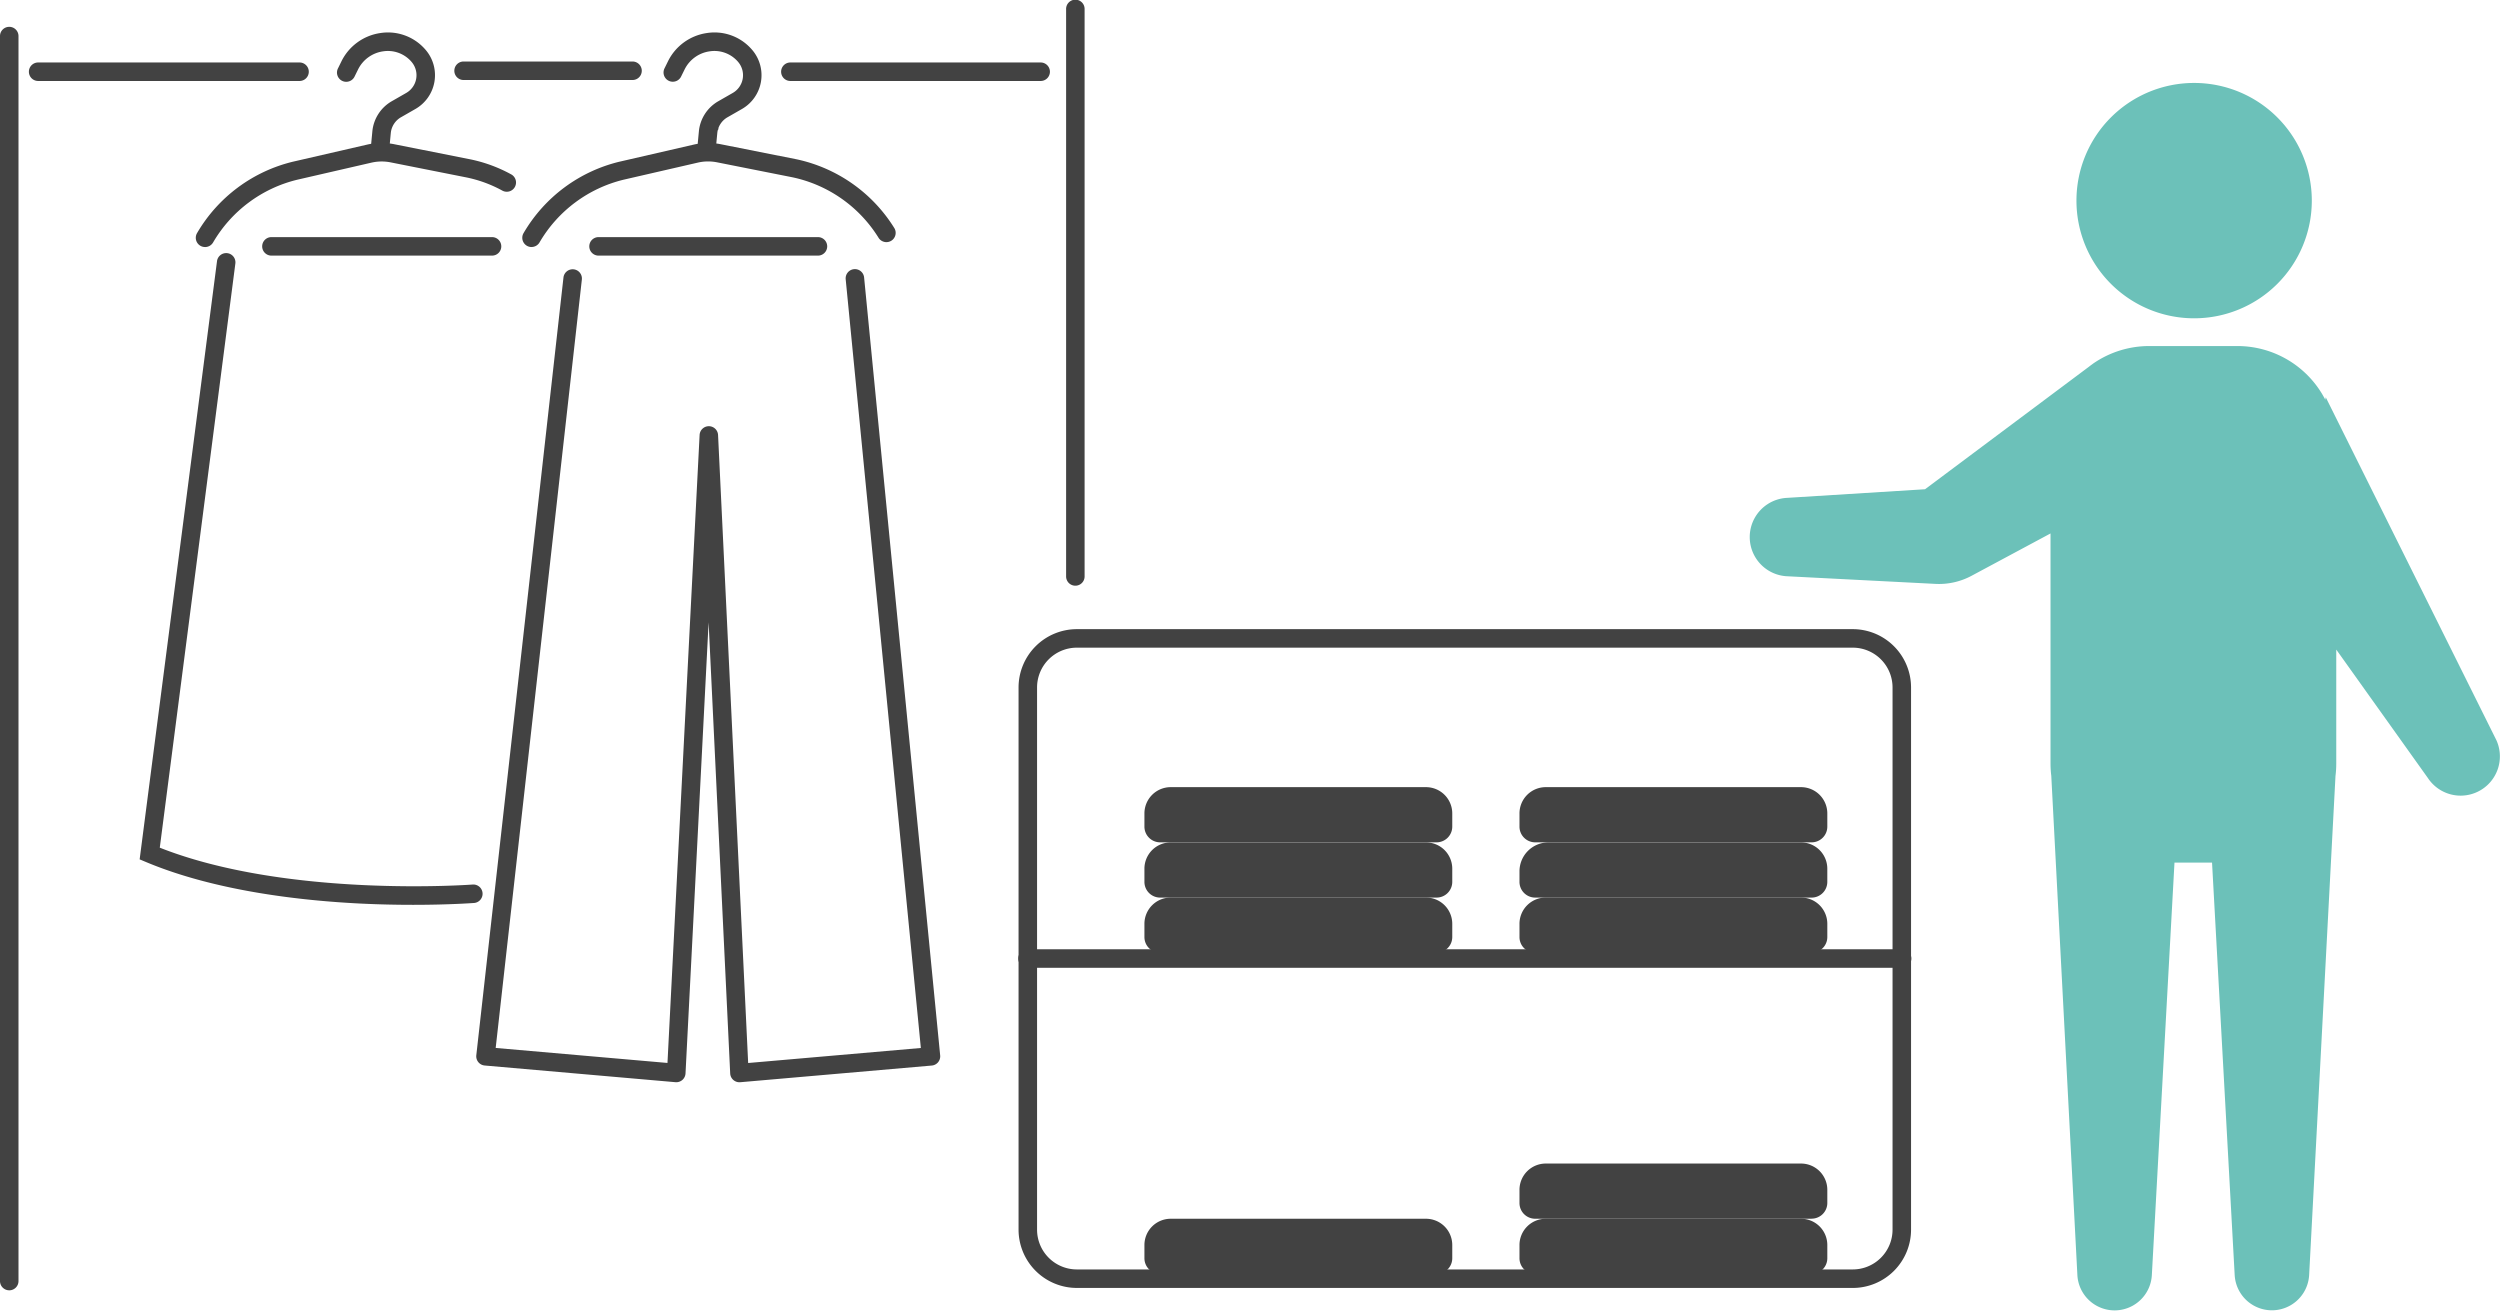 <svg id="グループ_802" data-name="グループ 802" xmlns="http://www.w3.org/2000/svg" xmlns:xlink="http://www.w3.org/1999/xlink" width="254.789" height="133.631" viewBox="0 0 254.789 133.631">
  <defs>
    <clipPath id="clip-path">
      <rect id="長方形_579" data-name="長方形 579" width="254.79" height="133.631" fill="none"/>
    </clipPath>
  </defs>
  <g id="グループ_801" data-name="グループ 801" clip-path="url(#clip-path)">
    <path id="パス_378" data-name="パス 378" d="M360.319,237.19H281.238a5.945,5.945,0,0,1-5.939-5.939V175.989a5.945,5.945,0,0,1,5.939-5.939h79.081a5.945,5.945,0,0,1,5.939,5.939v55.263a5.945,5.945,0,0,1-5.939,5.939m-79.081-65.255a4.058,4.058,0,0,0-4.053,4.053v55.263a4.058,4.058,0,0,0,4.053,4.053h79.081a4.058,4.058,0,0,0,4.053-4.053V175.989a4.058,4.058,0,0,0-4.053-4.053Z" transform="translate(-171.492 -105.929)" fill="#424242"/>
    <path id="パス_379" data-name="パス 379" d="M365.315,258.465H276.242a.943.943,0,1,1,0-1.885h89.074a.943.943,0,1,1,0,1.885" transform="translate(-171.492 -159.832)" fill="#424242"/>
    <path id="パス_380" data-name="パス 380" d="M339.081,248.218H310.914a1.6,1.6,0,0,1-1.6-1.6V245.27a2.678,2.678,0,0,1,2.679-2.679h26.016a2.678,2.678,0,0,1,2.678,2.679v1.345a1.6,1.6,0,0,1-1.6,1.6" transform="translate(-192.679 -151.117)" fill="#424242"/>
    <path id="パス_381" data-name="パス 381" d="M339.081,233.3H310.914a1.6,1.6,0,0,1-1.6-1.6v-1.345a2.678,2.678,0,0,1,2.679-2.679h26.016a2.678,2.678,0,0,1,2.678,2.679v1.345a1.6,1.6,0,0,1-1.6,1.6" transform="translate(-192.679 -141.822)" fill="#424242"/>
    <path id="パス_382" data-name="パス 382" d="M339.081,218.374H310.914a1.6,1.6,0,0,1-1.6-1.6v-1.345a2.678,2.678,0,0,1,2.679-2.679h26.016a2.678,2.678,0,0,1,2.678,2.679v1.345a1.6,1.6,0,0,1-1.6,1.6" transform="translate(-192.679 -132.527)" fill="#424242"/>
    <path id="パス_383" data-name="パス 383" d="M440.454,248.218H412.287a1.6,1.6,0,0,1-1.6-1.6V245.27a2.678,2.678,0,0,1,2.679-2.679h26.016a2.678,2.678,0,0,1,2.678,2.679v1.345a1.6,1.6,0,0,1-1.6,1.6" transform="translate(-255.828 -151.117)" fill="#424242"/>
    <path id="パス_384" data-name="パス 384" d="M440.454,233.3H412.287a1.6,1.6,0,0,1-1.6-1.6v-1.075a2.948,2.948,0,0,1,2.948-2.948h25.746a2.678,2.678,0,0,1,2.678,2.679v1.345a1.6,1.6,0,0,1-1.6,1.6" transform="translate(-255.828 -141.822)" fill="#424242"/>
    <path id="パス_385" data-name="パス 385" d="M440.454,218.374H412.287a1.6,1.6,0,0,1-1.6-1.6v-1.345a2.678,2.678,0,0,1,2.679-2.679h26.016a2.678,2.678,0,0,1,2.678,2.679v1.345a1.6,1.6,0,0,1-1.6,1.6" transform="translate(-255.828 -132.527)" fill="#424242"/>
    <path id="パス_386" data-name="パス 386" d="M339.081,335.029H310.914a1.6,1.6,0,0,1-1.6-1.6v-1.345a2.678,2.678,0,0,1,2.679-2.679h26.016a2.678,2.678,0,0,1,2.678,2.679v1.345a1.6,1.6,0,0,1-1.6,1.6" transform="translate(-192.679 -205.195)" fill="#424242"/>
    <path id="パス_387" data-name="パス 387" d="M440.454,335.029H412.287a1.6,1.6,0,0,1-1.6-1.6v-1.345a2.678,2.678,0,0,1,2.679-2.679h26.016a2.678,2.678,0,0,1,2.678,2.679v1.345a1.6,1.6,0,0,1-1.6,1.6" transform="translate(-255.828 -205.195)" fill="#424242"/>
    <path id="パス_388" data-name="パス 388" d="M440.454,320.107H412.287a1.6,1.6,0,0,1-1.6-1.6v-1.345a2.678,2.678,0,0,1,2.679-2.679h26.016a2.678,2.678,0,0,1,2.678,2.679V318.5a1.6,1.6,0,0,1-1.6,1.6" transform="translate(-255.828 -195.899)" fill="#424242"/>
    <path id="パス_389" data-name="パス 389" d="M573.224,46.405a11.993,11.993,0,1,0-11.993-11.993,11.993,11.993,0,0,0,11.993,11.993" transform="translate(-349.608 -13.965)" fill="#6cc1b9"/>
    <path id="パス_390" data-name="パス 390" d="M548.941,133.656l-17.372-34.91-.043.255a10.068,10.068,0,0,0-8.958-5.47H513.59a10.023,10.023,0,0,0-5.743,1.8l0,0-.126.094q-.154.11-.3.226l-16.688,12.474-14.162.884a4,4,0,0,0,0,7.978l15.224.783a7.019,7.019,0,0,0,3.678-.824l8.049-4.316V136.1a10.2,10.2,0,0,0,.077,1.225l2.661,50.9a3.8,3.8,0,0,0,7.588,0l2.308-42.05h3.828l2.308,42.05a3.8,3.8,0,0,0,7.587,0l2.686-50.886a10.113,10.113,0,0,0,.078-1.235V124.465l9.345,13.1a4,4,0,0,0,6.956-3.906" transform="translate(-294.542 -58.263)" fill="#6cc1b9"/>
    <path id="パス_391" data-name="パス 391" d="M192.7,34.88l.03-.022-.288-.092Z" transform="translate(-119.877 -21.656)" fill="#d9d9d9"/>
    <path id="パス_392" data-name="パス 392" d="M192.626,34.778l-.13-.022-.258-.115.134-.352.639.205Z" transform="translate(-119.751 -21.36)" fill="#424242"/>
    <path id="パス_393" data-name="パス 393" d="M289.1,59.692a.943.943,0,0,1-.943-.943V.943a.943.943,0,1,1,1.885,0V58.749a.943.943,0,0,1-.943.943" transform="translate(-179.504)" fill="#424242"/>
    <path id="パス_394" data-name="パス 394" d="M.943,135.971A.943.943,0,0,1,0,135.029V8.115a.943.943,0,0,1,1.885,0V135.029a.943.943,0,0,1-.943.943" transform="translate(0 -4.468)" fill="#424242"/>
    <path id="パス_395" data-name="パス 395" d="M65.607,134.864c-1.585,0-3.4-.034-5.35-.129-6.074-.3-14.8-1.272-21.851-4.228l-.663-.278,7.882-60.946a.943.943,0,1,1,1.87.242l-7.7,59.513c13.025,5.147,31.714,3.771,31.9,3.756a.943.943,0,0,1,.146,1.88c-.035,0-2.5.19-6.241.19" transform="translate(-23.511 -42.647)" fill="#424242"/>
    <path id="パス_396" data-name="パス 396" d="M35.473,18.773H8.833a.943.943,0,1,1,0-1.885h26.64a.943.943,0,0,1,0,1.885" transform="translate(-4.915 -10.52)" fill="#424242"/>
    <path id="パス_397" data-name="パス 397" d="M237.655,18.773H212.147a.943.943,0,1,1,0-1.885h25.509a.943.943,0,0,1,0,1.885" transform="translate(-131.565 -10.52)" fill="#424242"/>
    <path id="パス_398" data-name="パス 398" d="M182.56,65.974H160.139a.943.943,0,0,1,0-1.885H182.56a.943.943,0,0,1,0,1.885" transform="translate(-99.168 -39.923)" fill="#424242"/>
    <path id="パス_399" data-name="パス 399" d="M140.939,18.511H123.66a.943.943,0,0,1,0-1.885h17.279a.943.943,0,0,1,0,1.885" transform="translate(-76.444 -10.357)" fill="#424242"/>
    <path id="パス_400" data-name="パス 400" d="M155.542,155.618a.942.942,0,0,1-.942-.9l-2.2-45.971-2.353,45.974a.943.943,0,0,1-1.023.891l-19.444-1.7a.943.943,0,0,1-.855-1.044l8.885-79.282a.943.943,0,0,1,1.874.21L130.7,152.122l17.508,1.529,3.275-64a.942.942,0,0,1,.941-.894h0a.942.942,0,0,1,.94.9l3.067,64,17.6-1.531-7.659-78.334a.943.943,0,1,1,1.877-.183L176,152.885a.943.943,0,0,1-.857,1.031l-19.524,1.7c-.027,0-.055,0-.082,0" transform="translate(-80.182 -45.32)" fill="#424242"/>
    <path id="パス_401" data-name="パス 401" d="M183.79,21.061c-.03,0-.06,0-.09,0a.943.943,0,0,1-.85-1.028l.112-1.182a3.973,3.973,0,0,1,1.979-3.07l1.471-.843a2.084,2.084,0,0,0,.566-3.142c-.032-.039-.066-.077-.1-.116a3.173,3.173,0,0,0-2.828-.983,3.376,3.376,0,0,0-2.546,1.85l-.345.7a.943.943,0,1,1-1.692-.832l.344-.7a5.26,5.26,0,0,1,3.965-2.884,5.032,5.032,0,0,1,4.485,1.569c.061.066.117.13.168.191a3.97,3.97,0,0,1-1.08,5.982l-1.471.843a2.085,2.085,0,0,0-1.04,1.612l-.112,1.182a.943.943,0,0,1-.937.854" transform="translate(-111.735 -5.464)" fill="#424242"/>
    <path id="パス_402" data-name="パス 402" d="M142.108,49.247a.943.943,0,0,1-.81-1.423,15.548,15.548,0,0,1,9.787-7.278l7.543-1.736a6.553,6.553,0,0,1,2.762-.041l7.7,1.529a15.551,15.551,0,0,1,9.986,7.006.943.943,0,1,1-1.6,1,13.656,13.656,0,0,0-8.76-6.162l-7.693-1.528a4.68,4.68,0,0,0-1.972.03l-7.543,1.736a13.657,13.657,0,0,0-8.587,6.4.942.942,0,0,1-.812.463" transform="translate(-87.937 -24.07)" fill="#424242"/>
    <path id="パス_403" data-name="パス 403" d="M94.309,65.974H71.888a.943.943,0,1,1,0-1.885H94.309a.943.943,0,1,1,0,1.885" transform="translate(-44.194 -39.923)" fill="#424242"/>
    <path id="パス_404" data-name="パス 404" d="M95.538,21.061c-.03,0-.06,0-.09,0a.943.943,0,0,1-.85-1.028l.112-1.182a3.973,3.973,0,0,1,1.979-3.07l1.471-.843a2.084,2.084,0,0,0,.566-3.142c-.031-.037-.064-.075-.1-.115a3.175,3.175,0,0,0-2.829-.984,3.376,3.376,0,0,0-2.546,1.85l-.344.7a.943.943,0,1,1-1.692-.831l.344-.7a5.26,5.26,0,0,1,3.965-2.884A5.032,5.032,0,0,1,100.01,10.4c.06.065.116.128.167.19A3.969,3.969,0,0,1,99.1,16.57l-1.471.843a2.087,2.087,0,0,0-1.04,1.612l-.112,1.182a.943.943,0,0,1-.937.854" transform="translate(-56.761 -5.464)" fill="#424242"/>
    <path id="パス_405" data-name="パス 405" d="M53.857,49.247a.943.943,0,0,1-.81-1.423,15.55,15.55,0,0,1,9.787-7.279l7.543-1.736a6.552,6.552,0,0,1,2.762-.041l7.7,1.529a14.9,14.9,0,0,1,4.191,1.528.943.943,0,1,1-.9,1.656,13.007,13.007,0,0,0-3.659-1.334l-7.693-1.528a4.68,4.68,0,0,0-1.972.03l-7.543,1.736a13.657,13.657,0,0,0-8.587,6.4.942.942,0,0,1-.812.463" transform="translate(-32.962 -24.07)" fill="#424242"/>
  </g>
</svg>
